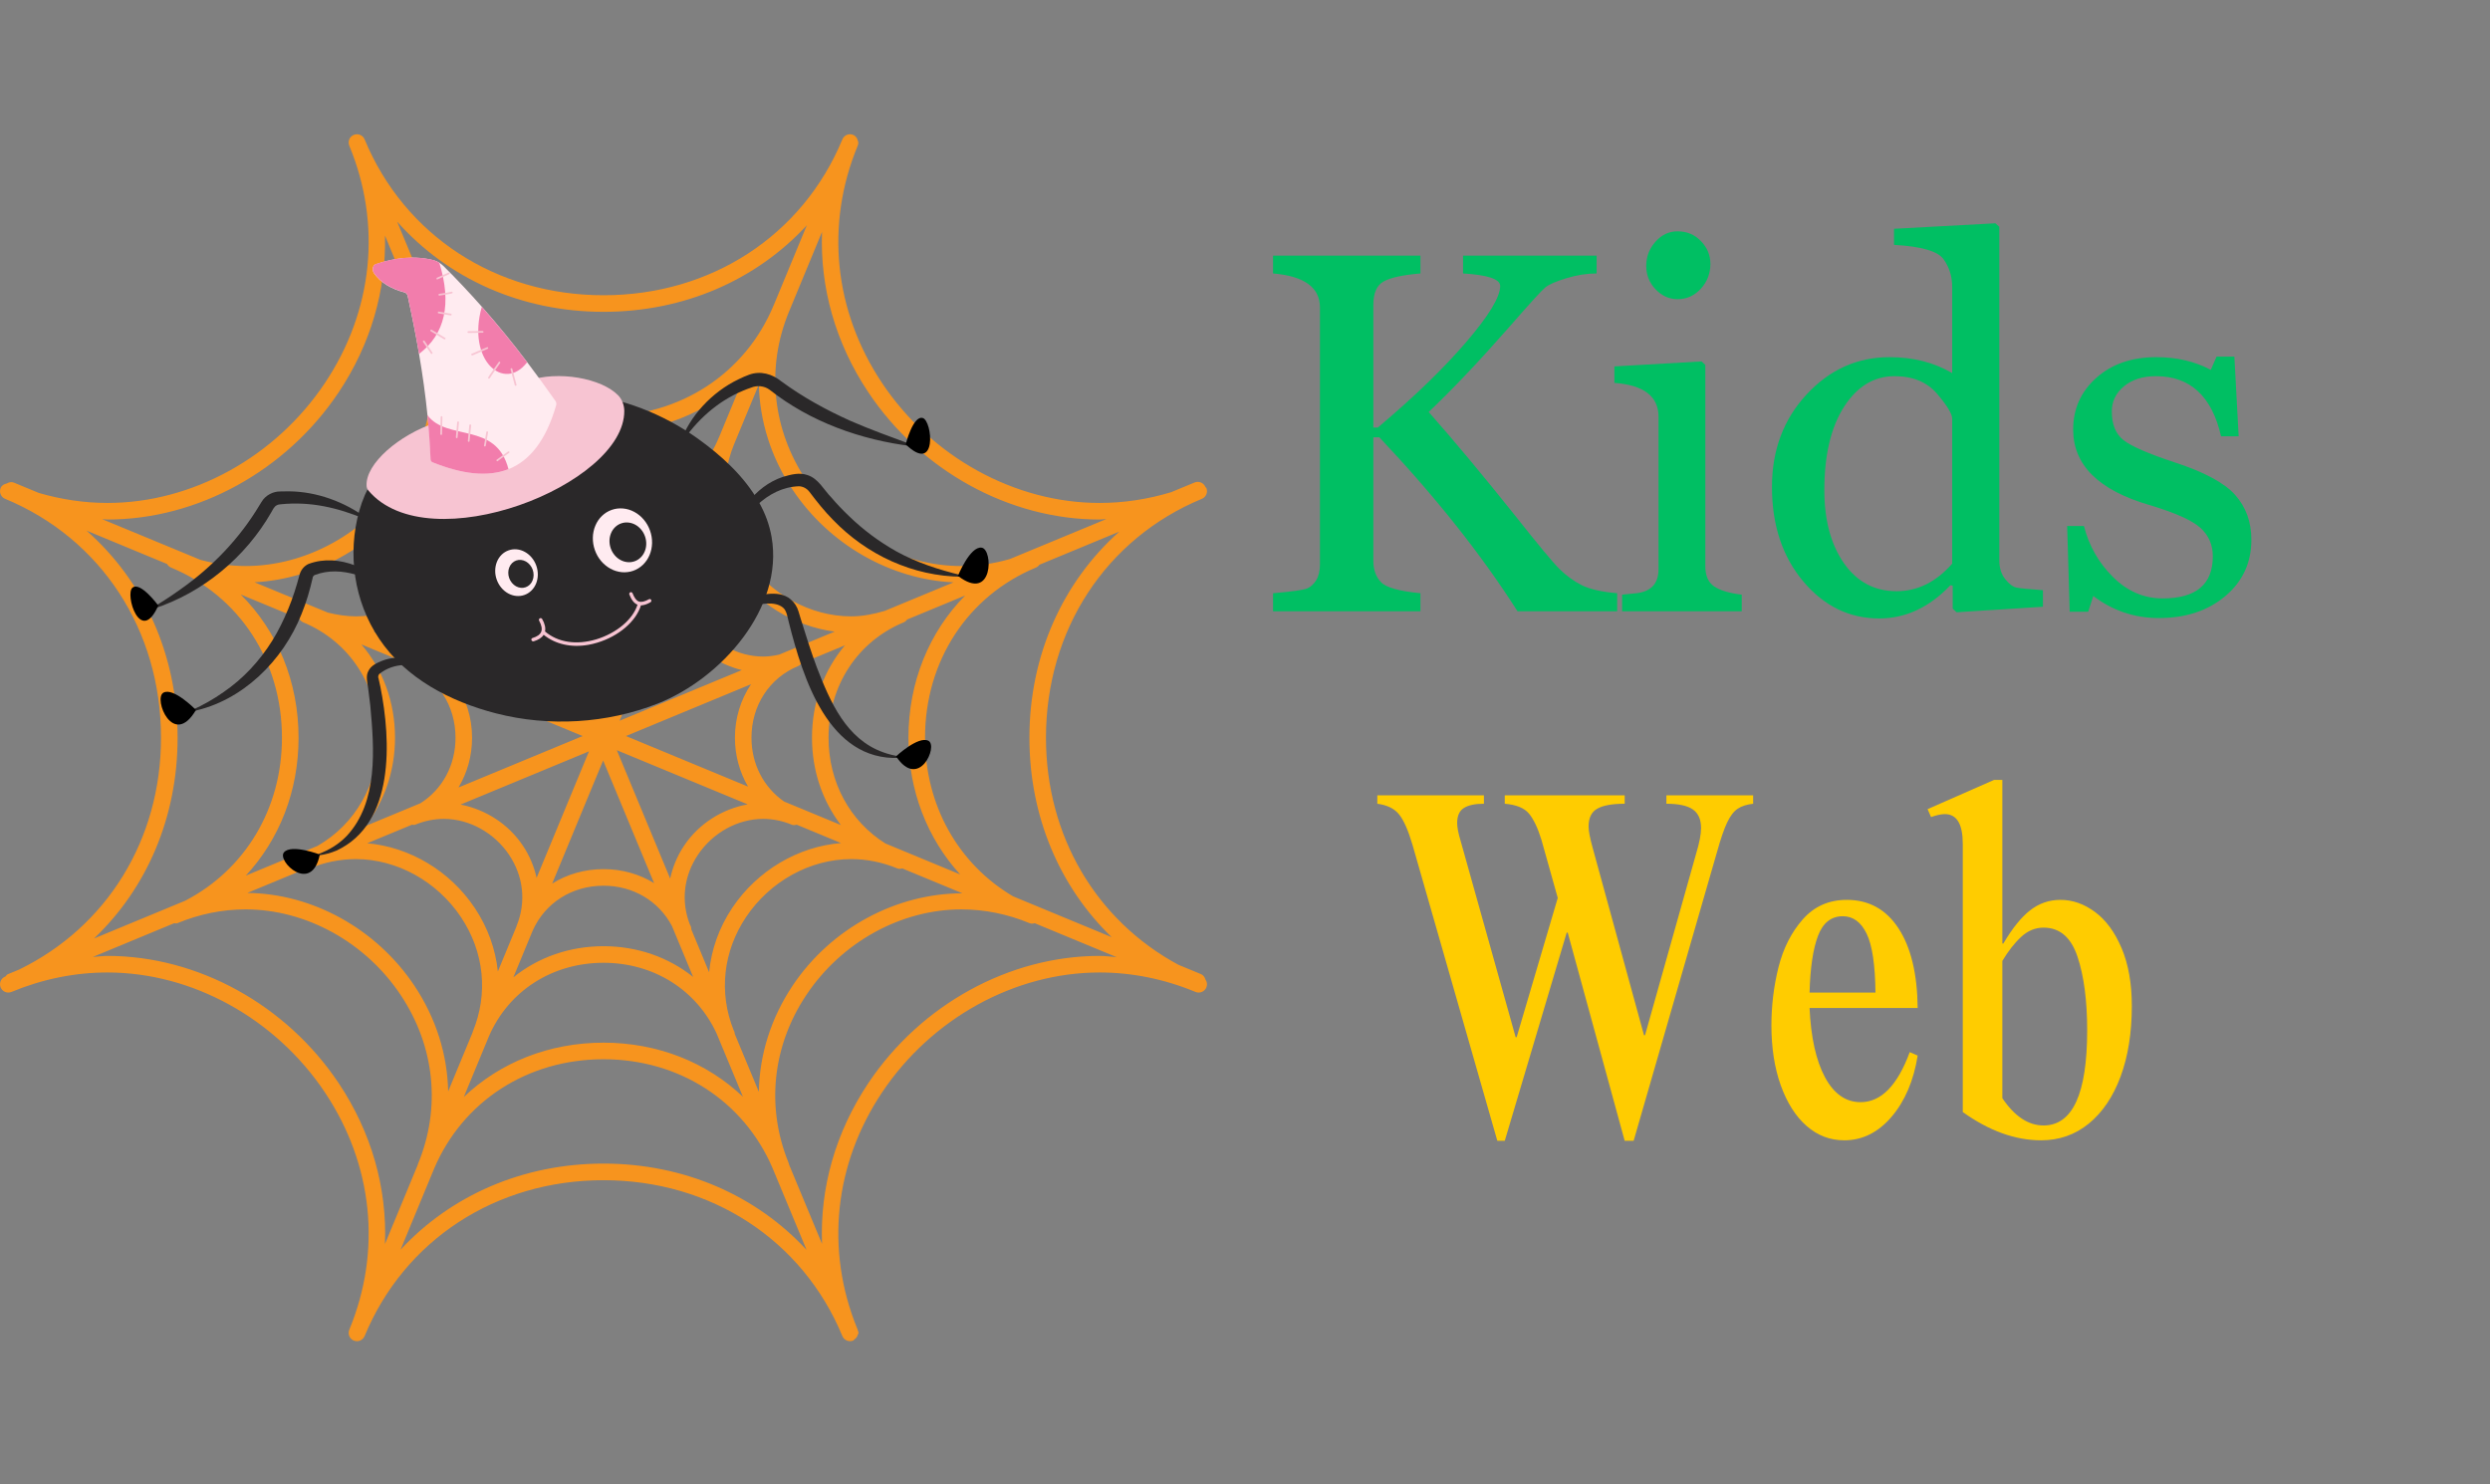 <?xml version="1.0" encoding="UTF-8"?>
<svg xmlns="http://www.w3.org/2000/svg" xmlns:xlink="http://www.w3.org/1999/xlink" width="510" zoomAndPan="magnify" viewBox="0 0 382.5 228" height="304" preserveAspectRatio="xMidYMid meet" version="1.0">
  <rect x="0" y="0" width="382.5" height="228" fill="#808080" stroke="none"/>
  <defs>
    <g></g>
    <clipPath id="44a9185de5">
      <path d="M 0 20.621 L 185.41 20.621 L 185.41 206.031 L 0 206.031 Z M 0 20.621 " clip-rule="nonzero"></path>
    </clipPath>
    <clipPath id="2929bcffa5">
      <path d="M 57 39.207 L 86 39.207 L 86 73 L 57 73 Z M 57 39.207 " clip-rule="nonzero"></path>
    </clipPath>
    <clipPath id="677650fc6d">
      <path d="M 57 39.207 L 69 39.207 L 69 55 L 57 55 Z M 57 39.207 " clip-rule="nonzero"></path>
    </clipPath>
  </defs>
  <g clip-path="url(#44a9185de5)">
    <path fill="#f7941e" d="M 185.176 150.484 C 185.074 150.121 184.859 149.801 184.488 149.641 L 181.008 148.203 C 168.406 141.402 160.676 128.43 160.676 113.328 C 160.676 96.809 169.852 82.75 184.625 76.629 C 185.109 76.426 185.41 75.953 185.41 75.453 C 185.41 75.293 185.379 75.125 185.316 74.965 C 185.281 74.898 185.203 74.879 185.168 74.82 C 185.164 74.816 185.168 74.812 185.168 74.809 C 184.898 74.16 184.152 73.852 183.504 74.121 L 179.906 75.609 C 176.297 76.703 172.613 77.262 168.906 77.262 C 155.891 77.262 143.094 70.207 135.508 58.855 C 128.109 47.781 126.742 34.488 131.758 22.383 C 131.82 22.227 131.855 22.059 131.852 21.895 C 131.852 21.781 131.789 21.684 131.758 21.574 C 131.73 21.488 131.727 21.418 131.688 21.34 C 131.551 21.074 131.359 20.844 131.066 20.723 C 130.41 20.445 129.672 20.762 129.402 21.41 C 123.285 36.18 109.223 45.355 92.707 45.355 C 76.188 45.355 62.125 36.18 56.008 21.41 C 55.742 20.762 54.996 20.453 54.344 20.723 C 53.855 20.922 53.559 21.398 53.559 21.895 C 53.559 22.059 53.59 22.227 53.656 22.383 C 58.672 34.492 57.305 47.785 49.902 58.855 C 42.316 70.207 29.52 77.262 16.508 77.262 C 12.957 77.262 9.434 76.73 5.977 75.73 L 2.141 74.141 C 1.75 73.98 1.363 74.078 1.027 74.277 C 0.629 74.359 0.266 74.559 0.098 74.965 C 0.031 75.125 0.004 75.293 0.004 75.453 C 0.004 75.953 0.297 76.426 0.789 76.629 C 15.559 82.75 24.734 96.809 24.734 113.328 C 24.734 128.996 16.41 142.371 2.949 148.938 L 1.176 149.668 C 1.023 149.73 0.965 149.883 0.855 149.992 C 0.832 150.004 0.812 150.016 0.789 150.023 C 0.297 150.227 0.004 150.703 0.004 151.199 C 0.004 151.363 0.031 151.527 0.098 151.688 C 0.367 152.34 1.113 152.645 1.762 152.379 C 6.543 150.398 11.508 149.391 16.508 149.391 C 29.52 149.391 42.316 156.449 49.902 167.801 C 57.305 178.875 58.668 192.168 53.656 204.27 C 53.59 204.43 53.559 204.598 53.559 204.758 C 53.559 205.258 53.855 205.73 54.344 205.934 C 54.992 206.207 55.742 205.895 56.008 205.246 C 62.129 190.477 76.188 181.301 92.707 181.301 C 109.223 181.301 123.285 190.477 129.402 205.246 C 129.605 205.738 130.082 206.027 130.582 206.027 C 130.742 206.027 130.91 206 131.066 205.934 C 131.152 205.902 131.172 205.809 131.242 205.762 C 131.406 205.66 131.512 205.547 131.617 205.387 C 131.684 205.277 131.727 205.18 131.758 205.055 C 131.789 204.949 131.883 204.875 131.883 204.758 C 131.883 204.605 131.805 204.484 131.758 204.348 C 131.746 204.324 131.766 204.297 131.758 204.27 L 131.66 204.039 C 126.758 191.996 128.156 178.805 135.508 167.801 C 143.094 156.449 155.891 149.391 168.906 149.391 C 173.906 149.391 178.863 150.398 183.648 152.379 C 184.297 152.648 185.043 152.34 185.316 151.688 C 185.379 151.527 185.41 151.363 185.41 151.199 C 185.41 150.941 185.324 150.695 185.176 150.484 Z M 158.133 113.328 C 158.133 125.406 162.766 136.246 170.77 143.965 L 155.609 137.688 C 147.195 132.715 142.098 123.707 142.098 113.328 C 142.102 101.559 148.633 91.539 159.156 87.18 C 159.379 87.086 159.547 86.93 159.676 86.75 L 171.934 81.672 C 163.234 89.441 158.133 100.691 158.133 113.328 Z M 102.949 134.969 L 94.754 115.246 L 114.852 123.566 C 110.977 124.262 107.363 126.504 105.078 129.922 C 104.023 131.504 103.328 133.215 102.949 134.969 Z M 80.332 129.922 C 78.086 126.555 74.547 124.332 70.746 123.598 L 90.477 115.422 L 82.43 134.852 C 82.047 133.137 81.367 131.465 80.332 129.922 Z M 82.363 92.07 L 90.039 110.535 L 71.621 102.914 C 75.086 102.012 78.258 99.844 80.332 96.734 C 81.312 95.27 81.969 93.691 82.363 92.07 Z M 105.078 96.734 C 107.188 99.891 110.426 102.066 113.957 102.938 L 95.18 110.719 L 102.996 91.848 C 103.379 93.547 104.059 95.203 105.078 96.734 Z M 92.648 110.176 L 84.559 90.715 C 86.883 92.258 89.672 93.141 92.707 93.141 C 95.641 93.141 98.359 92.328 100.637 90.883 Z M 89.5 113.07 L 70.43 120.973 C 71.766 118.754 72.516 116.141 72.516 113.328 C 72.516 110.195 71.57 107.336 69.934 104.969 Z M 92.652 116.824 L 100.48 135.668 C 98.238 134.285 95.578 133.516 92.707 133.516 C 89.793 133.516 87.09 134.309 84.82 135.738 Z M 96.156 113.07 L 115.371 105.109 C 113.801 107.449 112.895 110.262 112.895 113.328 C 112.895 116.086 113.629 118.645 114.91 120.836 Z M 119.691 100.562 C 118.879 100.746 118.055 100.859 117.223 100.859 C 113.324 100.859 109.48 98.734 107.199 95.32 C 104.992 92.023 104.582 88.074 106.051 84.469 L 108.938 77.492 C 109.301 80.875 110.477 84.184 112.488 87.191 C 116.133 92.645 122.023 96.227 128.215 97.027 Z M 103.734 83.398 C 103.73 83.41 103.719 83.41 103.719 83.418 C 101.883 87.844 97.664 90.594 92.707 90.594 C 87.746 90.594 83.527 87.844 81.695 83.418 C 81.641 83.281 81.496 83.23 81.406 83.129 L 78.559 76.277 C 82.367 79.477 87.289 81.301 92.707 81.301 C 98.008 81.301 102.824 79.547 106.598 76.48 Z M 79.684 85.625 C 80.645 88.902 80.188 92.367 78.215 95.32 C 75.93 98.734 72.09 100.859 68.188 100.859 C 67.512 100.859 66.844 100.777 66.176 100.656 L 57.355 97.004 C 63.492 96.168 69.316 92.598 72.926 87.191 C 74.867 84.285 76.043 81.094 76.445 77.832 Z M 62.195 101.766 C 62.332 102 62.527 102.203 62.797 102.316 C 67.223 104.148 69.973 108.367 69.973 113.328 C 69.973 117.574 67.941 121.273 64.578 123.398 L 56.105 126.91 C 59.016 123.184 60.68 118.484 60.68 113.328 C 60.68 107.824 58.805 102.828 55.512 98.996 Z M 63.285 126.691 C 63.449 126.691 63.609 126.758 63.77 126.691 C 65.207 126.098 66.691 125.797 68.188 125.797 C 72.09 125.797 75.934 127.922 78.215 131.336 C 80.434 134.656 80.844 138.637 79.344 142.262 C 79.328 142.293 79.332 142.324 79.324 142.355 L 76.477 149.234 C 76.125 145.828 74.945 142.492 72.922 139.465 C 69.121 133.777 62.914 130.109 56.41 129.539 Z M 81.809 143.004 C 83.695 138.727 87.836 136.062 92.707 136.062 C 97.281 136.062 101.199 138.422 103.223 142.258 L 106.473 150.074 C 102.715 147.07 97.945 145.355 92.707 145.355 C 87.43 145.355 82.625 147.094 78.859 150.137 Z M 106.191 142.762 C 106.191 142.754 106.195 142.754 106.195 142.75 C 106.195 142.484 106.117 142.242 105.984 142.039 C 104.586 138.477 105.023 134.586 107.199 131.336 C 109.48 127.918 113.32 125.797 117.223 125.797 C 118.723 125.797 120.207 126.098 121.637 126.691 C 121.891 126.797 122.148 126.75 122.395 126.691 L 129.199 129.512 C 122.629 130.027 116.32 133.723 112.488 139.461 C 110.438 142.523 109.266 145.906 108.93 149.352 Z M 120.453 123.133 C 117.328 120.969 115.438 117.41 115.438 113.328 C 115.438 108.367 118.188 104.148 122.613 102.316 C 122.832 102.227 122.988 102.07 123.125 101.895 L 129.793 99.133 C 126.574 102.945 124.734 107.887 124.734 113.328 C 124.734 118.402 126.344 123.043 129.172 126.742 Z M 135.895 93.848 C 134.203 94.344 132.488 94.684 130.75 94.684 C 124.465 94.684 118.277 91.273 114.605 85.777 C 111.059 80.465 110.387 74.105 112.746 68.293 L 116.57 59.062 C 116.703 64.695 118.43 70.262 121.766 75.246 C 127.406 83.688 136.828 89.012 146.477 89.461 Z M 110.449 67.18 C 110.449 67.184 110.438 67.188 110.438 67.191 C 107.484 74.324 100.691 78.754 92.707 78.754 C 84.723 78.754 77.93 74.324 74.973 67.191 C 74.91 67.035 74.754 66.973 74.645 66.859 L 70.871 57.785 C 76.465 63.305 84.16 66.484 92.707 66.484 C 101.086 66.484 108.645 63.422 114.211 58.098 Z M 73.422 70.555 C 74.801 75.719 73.898 81.148 70.809 85.777 C 67.137 91.273 60.949 94.684 54.66 94.684 C 53.211 94.684 51.77 94.449 50.348 94.102 L 39.105 89.449 C 48.699 88.945 58.043 83.641 63.652 75.246 C 66.891 70.395 68.617 64.988 68.828 59.508 Z M 45.973 95.047 C 46.105 95.281 46.297 95.484 46.566 95.598 C 53.699 98.551 58.133 105.344 58.133 113.328 C 58.133 120.445 54.594 126.598 48.773 129.949 L 37.758 134.512 C 42.898 128.977 45.863 121.551 45.863 113.328 C 45.863 104.691 42.605 96.93 36.977 91.324 Z M 47.062 133.414 C 47.227 133.414 47.383 133.48 47.543 133.414 C 49.855 132.457 52.25 131.973 54.664 131.973 C 60.949 131.973 67.137 135.387 70.805 140.879 C 74.379 146.223 75.039 152.645 72.621 158.488 C 72.605 158.523 72.609 158.562 72.598 158.598 L 68.844 167.66 C 68.727 162.004 66.992 156.414 63.648 151.406 C 57.824 142.691 48.016 137.266 37.996 137.172 Z M 75.102 159.207 C 78.117 152.23 84.82 147.902 92.707 147.902 C 100.41 147.902 106.969 152.051 110.074 158.746 L 114.121 168.477 C 108.562 163.203 101.039 160.172 92.707 160.172 C 84.348 160.172 76.809 163.219 71.25 168.512 Z M 112.879 158.852 C 112.855 158.641 112.812 158.43 112.699 158.262 C 110.387 152.48 111.078 146.156 114.602 140.879 C 118.277 135.387 124.461 131.973 130.75 131.973 C 133.16 131.973 135.555 132.457 137.867 133.414 C 138.121 133.516 138.379 133.469 138.625 133.414 L 147.844 137.23 C 137.719 137.223 127.672 142.57 121.762 151.406 C 118.406 156.434 116.672 162.043 116.566 167.719 Z M 136.004 129.57 C 130.562 126.145 127.277 120.184 127.277 113.328 C 127.277 105.344 131.711 98.551 138.84 95.598 C 139.062 95.504 139.227 95.344 139.359 95.168 L 148.266 91.477 C 142.734 97.074 139.555 104.773 139.551 113.328 C 139.551 121.461 142.453 128.809 147.492 134.328 Z M 133.391 60.27 C 141.441 72.324 155.051 79.809 168.906 79.809 C 169.258 79.809 169.605 79.742 169.957 79.734 L 155.137 85.875 C 152.688 86.578 150.191 86.957 147.68 86.957 C 138.41 86.957 129.289 81.926 123.883 73.832 C 118.621 65.965 117.645 56.523 121.184 47.922 L 126.277 35.617 C 125.949 44.172 128.34 52.711 133.391 60.27 Z M 92.707 47.902 C 105.105 47.902 116.188 43.004 123.941 34.605 L 118.863 46.867 C 118.859 46.871 118.855 46.875 118.852 46.879 C 114.496 57.398 104.473 63.938 92.707 63.938 C 80.938 63.938 70.918 57.398 66.559 46.879 C 66.488 46.699 66.312 46.621 66.18 46.5 L 61.004 34.047 C 68.773 42.781 80.043 47.902 92.707 47.902 Z M 16.508 79.809 C 30.359 79.809 43.969 72.32 52.023 60.27 C 56.961 52.879 59.34 44.555 59.137 36.191 L 65.285 50.977 C 67.473 58.719 66.172 66.887 61.531 73.832 C 56.125 81.926 47.004 86.953 37.73 86.953 C 35.398 86.953 33.078 86.617 30.793 86.004 L 15.684 79.75 C 15.961 79.754 16.23 79.809 16.508 79.809 Z M 27.281 113.328 C 27.281 100.602 22.109 89.293 13.301 81.516 L 25.66 86.637 C 25.797 86.871 25.988 87.07 26.258 87.18 C 36.777 91.539 43.312 101.559 43.312 113.328 C 43.312 124.242 37.645 133.594 28.434 138.375 L 14.438 144.172 C 22.574 136.445 27.281 125.512 27.281 113.328 Z M 52.02 166.383 C 43.969 154.332 30.359 146.844 16.508 146.844 C 15.754 146.844 15.004 146.965 14.254 147.008 L 26.758 141.824 C 26.918 141.824 27.074 141.895 27.234 141.824 C 30.637 140.414 34.172 139.699 37.73 139.699 C 47.004 139.699 56.125 144.727 61.531 152.824 C 66.801 160.711 67.777 170.18 64.207 178.805 C 64.188 178.84 64.195 178.883 64.18 178.922 L 59.133 191.113 C 59.48 182.535 57.09 173.973 52.02 166.383 Z M 92.707 178.75 C 80.34 178.75 69.281 183.621 61.531 191.98 L 66.707 179.48 C 71.129 169.145 81.051 162.719 92.707 162.719 C 104.324 162.719 114.211 169.105 118.652 179.387 L 123.902 192.008 C 116.152 183.629 105.086 178.75 92.707 178.75 Z M 133.391 166.383 C 128.324 173.961 125.938 182.516 126.277 191.086 L 121.215 178.914 C 121.18 178.797 121.18 178.672 121.113 178.574 C 117.652 170.012 118.652 160.645 123.879 152.824 C 129.289 144.727 138.406 139.699 147.68 139.699 C 151.238 139.699 154.773 140.414 158.18 141.824 C 158.441 141.934 158.699 141.887 158.949 141.824 L 171.523 147.031 C 170.652 146.977 169.781 146.844 168.906 146.844 C 155.051 146.844 141.441 154.332 133.391 166.383 Z M 133.391 166.383 " fill-opacity="1" fill-rule="nonzero"></path>
  </g>
  <path fill="#2a2829" d="M 118.527 82.5 C 118.207 80.664 117.562 78.848 116.535 77.066 C 114.262 73.09 110.75 69.91 107.051 67.277 C 101.816 63.566 95.613 61.145 89.203 60.5 C 76.703 59.211 58.949 65.082 55.195 78.449 C 53.336 85.094 54.379 92.348 58.23 98.102 C 62.328 104.238 69.211 107.797 76.23 109.594 C 84.348 111.68 93.242 111.148 101.039 108.082 C 110.863 104.199 120.426 93.332 118.527 82.5 Z M 118.527 82.5 " fill-opacity="1" fill-rule="nonzero"></path>
  <path fill="#f7c4d2" d="M 100.035 92.156 C 99.957 92.023 99.809 91.988 99.676 92.062 C 99.027 92.422 98.516 92.535 98.137 92.402 C 97.758 92.27 97.453 91.855 97.172 91.137 C 97.113 91.004 96.961 90.926 96.828 90.984 C 96.695 91.039 96.621 91.191 96.676 91.324 C 97.02 92.195 97.418 92.688 97.93 92.895 C 97.207 95.168 94.703 97.27 91.594 98.215 C 88.539 99.125 85.695 98.691 83.723 97.004 C 83.836 96.457 83.703 95.832 83.285 95.094 C 83.211 94.961 83.059 94.922 82.926 94.98 C 82.793 95.055 82.754 95.207 82.812 95.34 C 83.211 96.059 83.305 96.645 83.133 97.062 C 82.965 97.477 82.508 97.801 81.805 98.008 C 81.672 98.047 81.578 98.199 81.637 98.328 C 81.672 98.461 81.805 98.539 81.938 98.52 C 81.957 98.52 81.957 98.52 81.977 98.52 C 82.719 98.293 83.23 97.969 83.512 97.516 C 85.316 98.973 87.762 99.523 90.418 99.051 C 90.855 98.973 91.309 98.859 91.746 98.727 C 95.047 97.742 97.703 95.453 98.461 92.992 C 98.574 92.992 98.688 92.992 98.82 92.953 C 99.16 92.895 99.523 92.746 99.922 92.516 C 100.055 92.441 100.09 92.289 100.035 92.156 Z M 100.035 92.156 " fill-opacity="1" fill-rule="nonzero"></path>
  <path fill="#ffebf0" d="M 99.855 81.512 C 99.965 81.82 100.047 82.133 100.098 82.453 C 100.152 82.773 100.172 83.094 100.168 83.418 C 100.16 83.738 100.125 84.055 100.062 84.363 C 99.996 84.672 99.906 84.973 99.785 85.258 C 99.664 85.543 99.52 85.812 99.348 86.066 C 99.176 86.316 98.984 86.547 98.766 86.758 C 98.551 86.965 98.316 87.145 98.066 87.301 C 97.812 87.457 97.551 87.586 97.27 87.684 C 96.992 87.781 96.707 87.848 96.41 87.883 C 96.117 87.922 95.82 87.926 95.523 87.898 C 95.223 87.871 94.93 87.812 94.637 87.723 C 94.344 87.637 94.062 87.516 93.789 87.367 C 93.516 87.219 93.258 87.047 93.012 86.844 C 92.766 86.645 92.539 86.422 92.332 86.176 C 92.125 85.93 91.941 85.664 91.781 85.383 C 91.621 85.098 91.488 84.805 91.379 84.496 C 91.27 84.191 91.191 83.875 91.137 83.555 C 91.086 83.234 91.062 82.914 91.07 82.594 C 91.074 82.273 91.109 81.957 91.176 81.648 C 91.238 81.336 91.332 81.039 91.453 80.754 C 91.57 80.465 91.719 80.195 91.887 79.945 C 92.059 79.691 92.254 79.461 92.469 79.254 C 92.684 79.047 92.918 78.863 93.168 78.707 C 93.422 78.551 93.688 78.426 93.965 78.328 C 94.242 78.23 94.531 78.16 94.824 78.125 C 95.117 78.09 95.414 78.086 95.715 78.113 C 96.012 78.141 96.309 78.195 96.598 78.285 C 96.891 78.375 97.172 78.492 97.445 78.641 C 97.719 78.789 97.98 78.965 98.223 79.164 C 98.469 79.367 98.695 79.59 98.902 79.836 C 99.109 80.082 99.293 80.348 99.453 80.629 C 99.613 80.91 99.75 81.207 99.855 81.512 Z M 99.855 81.512 " fill-opacity="1" fill-rule="nonzero"></path>
  <path fill="#2a2829" d="M 99.078 82.387 C 99.215 82.773 99.281 83.168 99.273 83.57 C 99.266 83.973 99.188 84.355 99.035 84.715 C 98.887 85.074 98.676 85.387 98.406 85.648 C 98.137 85.906 97.828 86.102 97.477 86.223 C 97.129 86.344 96.77 86.391 96.395 86.355 C 96.02 86.32 95.66 86.211 95.316 86.023 C 94.973 85.84 94.672 85.59 94.414 85.281 C 94.156 84.973 93.957 84.625 93.82 84.238 C 93.684 83.852 93.621 83.457 93.625 83.055 C 93.633 82.648 93.715 82.27 93.863 81.91 C 94.012 81.547 94.223 81.238 94.492 80.977 C 94.762 80.715 95.074 80.523 95.422 80.402 C 95.77 80.277 96.133 80.234 96.508 80.27 C 96.879 80.305 97.238 80.414 97.582 80.598 C 97.926 80.785 98.227 81.035 98.484 81.344 C 98.746 81.652 98.941 82 99.078 82.387 Z M 99.078 82.387 " fill-opacity="1" fill-rule="nonzero"></path>
  <path fill="#ffebf0" d="M 82.383 86.898 C 82.543 87.355 82.621 87.816 82.617 88.293 C 82.609 88.766 82.523 89.215 82.352 89.637 C 82.18 90.059 81.938 90.422 81.625 90.727 C 81.316 91.031 80.957 91.258 80.555 91.398 C 80.152 91.539 79.734 91.59 79.297 91.547 C 78.863 91.504 78.449 91.371 78.051 91.152 C 77.652 90.93 77.301 90.637 76.996 90.27 C 76.695 89.906 76.465 89.496 76.301 89.039 C 76.141 88.586 76.062 88.121 76.07 87.648 C 76.078 87.172 76.164 86.723 76.336 86.301 C 76.508 85.879 76.75 85.516 77.059 85.211 C 77.371 84.906 77.73 84.684 78.133 84.543 C 78.535 84.398 78.953 84.352 79.387 84.391 C 79.82 84.434 80.238 84.566 80.637 84.789 C 81.035 85.008 81.387 85.305 81.688 85.668 C 81.992 86.035 82.223 86.445 82.383 86.898 Z M 82.383 86.898 " fill-opacity="1" fill-rule="nonzero"></path>
  <path fill="#2a2829" d="M 81.832 87.523 C 81.926 87.793 81.973 88.07 81.969 88.355 C 81.969 88.641 81.914 88.906 81.812 89.16 C 81.711 89.414 81.57 89.629 81.387 89.812 C 81.199 89.992 80.988 90.129 80.75 90.211 C 80.508 90.297 80.262 90.324 80.004 90.297 C 79.742 90.273 79.496 90.191 79.258 90.059 C 79.02 89.926 78.812 89.75 78.633 89.531 C 78.453 89.312 78.312 89.066 78.215 88.793 C 78.121 88.523 78.074 88.242 78.078 87.961 C 78.078 87.676 78.133 87.406 78.234 87.156 C 78.336 86.902 78.477 86.688 78.66 86.504 C 78.848 86.32 79.059 86.188 79.297 86.105 C 79.539 86.02 79.785 85.992 80.043 86.016 C 80.301 86.043 80.551 86.125 80.789 86.258 C 81.023 86.391 81.234 86.566 81.414 86.785 C 81.594 87.004 81.734 87.25 81.832 87.523 Z M 81.832 87.523 " fill-opacity="1" fill-rule="nonzero"></path>
  <path fill="#f7c4d2" d="M 80.992 58.531 C 85.734 56.848 92.465 58.133 94.969 60.746 C 95.559 61.352 95.898 62.262 95.898 63.133 C 95.957 74.492 65.891 86.309 56.617 75.383 C 56.426 75.176 56.312 74.891 56.312 74.605 C 56.145 71.215 61.301 66.805 66.879 64.949 Z M 80.992 58.531 " fill-opacity="1" fill-rule="nonzero"></path>
  <g clip-path="url(#2929bcffa5)">
    <path fill="#ffebf0" d="M 85.449 62.203 C 83.875 67.695 81.352 70.781 78.125 72.07 C 74.883 73.355 70.918 72.809 66.441 71.008 C 66.289 70.953 66.176 70.762 66.156 70.574 C 66.062 68.359 65.91 66.086 65.664 63.758 C 65.359 60.727 64.926 57.602 64.375 54.383 C 63.883 51.488 63.293 48.535 62.629 45.484 C 62.574 45.219 62.383 44.992 62.176 44.938 C 60.012 44.367 58.438 43.383 57.469 42 C 57.109 41.492 57.242 40.754 57.719 40.582 C 60.789 39.559 63.785 39.238 66.672 39.996 C 66.953 40.07 67.219 40.184 67.484 40.355 C 67.715 40.508 67.922 40.676 68.129 40.867 C 70.141 42.871 72.113 44.957 74.031 47.133 C 76.438 49.859 78.754 52.699 80.992 55.652 C 82.469 57.602 83.93 59.609 85.352 61.637 C 85.449 61.805 85.484 62.035 85.449 62.203 Z M 85.449 62.203 " fill-opacity="1" fill-rule="nonzero"></path>
  </g>
  <path fill="#f27dac" d="M 80.973 55.652 C 77.406 60.312 71.676 55.332 74.012 47.133 C 76.418 49.859 78.734 52.699 80.973 55.652 Z M 80.973 55.652 " fill-opacity="1" fill-rule="nonzero"></path>
  <g clip-path="url(#677650fc6d)">
    <path fill="#f27dac" d="M 67.484 40.355 C 69.422 46.641 68.379 51.316 64.375 54.367 C 63.883 51.469 63.293 48.516 62.629 45.465 C 62.574 45.203 62.383 44.973 62.176 44.918 C 60.012 44.348 58.438 43.363 57.469 41.984 C 57.109 41.473 57.242 40.734 57.719 40.562 C 60.789 39.539 63.785 39.219 66.672 39.977 C 66.953 40.07 67.219 40.203 67.484 40.355 Z M 67.484 40.355 " fill-opacity="1" fill-rule="nonzero"></path>
  </g>
  <path fill="#f27dac" d="M 78.109 72.07 C 74.863 73.355 70.898 72.809 66.422 71.008 C 66.273 70.953 66.156 70.762 66.141 70.574 C 66.043 68.359 65.891 66.086 65.645 63.758 C 68.68 67.867 76.211 64.684 78.109 72.07 Z M 78.109 72.07 " fill-opacity="1" fill-rule="nonzero"></path>
  <path fill="#f7c4d2" d="M 67.164 42.93 C 67.184 42.93 67.203 42.93 67.219 42.91 L 69.004 42.117 C 69.078 42.078 69.098 42 69.078 41.945 C 69.043 41.871 68.965 41.852 68.91 41.871 L 67.125 42.664 C 67.051 42.703 67.031 42.777 67.051 42.836 C 67.07 42.91 67.125 42.93 67.164 42.93 Z M 67.164 42.93 " fill-opacity="1" fill-rule="nonzero"></path>
  <path fill="#f7c4d2" d="M 69.477 44.824 C 69.438 44.785 69.363 44.785 69.324 44.824 C 69.191 44.879 68.281 45.031 67.465 45.145 C 67.391 45.164 67.332 45.219 67.352 45.297 C 67.371 45.371 67.43 45.41 67.484 45.41 C 67.484 45.41 67.504 45.41 67.504 45.41 C 69.422 45.125 69.477 45.07 69.516 45.012 C 69.555 44.938 69.535 44.859 69.477 44.824 Z M 69.477 44.824 " fill-opacity="1" fill-rule="nonzero"></path>
  <path fill="#f7c4d2" d="M 69.27 48.191 L 67.41 47.871 C 67.332 47.852 67.258 47.91 67.258 47.984 C 67.238 48.062 67.297 48.137 67.371 48.137 L 69.23 48.457 C 69.23 48.457 69.25 48.457 69.25 48.457 C 69.305 48.457 69.363 48.422 69.383 48.344 C 69.402 48.27 69.344 48.211 69.27 48.191 Z M 69.27 48.191 " fill-opacity="1" fill-rule="nonzero"></path>
  <path fill="#f7c4d2" d="M 68.379 51.902 L 66.309 50.656 C 66.254 50.617 66.156 50.637 66.121 50.691 C 66.082 50.75 66.102 50.844 66.156 50.883 L 68.227 52.113 C 68.246 52.133 68.262 52.133 68.301 52.133 C 68.34 52.133 68.395 52.113 68.414 52.074 C 68.473 52.02 68.453 51.941 68.379 51.902 Z M 68.379 51.902 " fill-opacity="1" fill-rule="nonzero"></path>
  <path fill="#f7c4d2" d="M 65.211 52.359 C 65.172 52.301 65.078 52.281 65.02 52.32 C 64.965 52.359 64.945 52.453 64.98 52.512 L 66.195 54.309 C 66.215 54.348 66.273 54.367 66.309 54.367 C 66.328 54.367 66.367 54.367 66.387 54.348 C 66.441 54.309 66.461 54.215 66.422 54.156 Z M 65.211 52.359 " fill-opacity="1" fill-rule="nonzero"></path>
  <path fill="#f7c4d2" d="M 71.941 51.148 C 71.867 51.148 71.809 51.09 71.809 51.016 C 71.809 50.938 71.867 50.883 71.941 50.883 L 74.145 50.844 C 74.219 50.844 74.277 50.902 74.277 50.977 C 74.277 51.051 74.219 51.109 74.145 51.109 Z M 71.941 51.148 " fill-opacity="1" fill-rule="nonzero"></path>
  <path fill="#f7c4d2" d="M 72.531 54.594 C 72.473 54.594 72.438 54.555 72.398 54.516 C 72.359 54.441 72.398 54.367 72.473 54.348 L 74.809 53.344 C 74.883 53.305 74.961 53.344 74.977 53.418 C 75.016 53.496 74.977 53.57 74.902 53.59 L 72.57 54.594 C 72.57 54.594 72.551 54.594 72.531 54.594 Z M 72.531 54.594 " fill-opacity="1" fill-rule="nonzero"></path>
  <path fill="#f7c4d2" d="M 75.109 58.172 C 75.035 58.172 74.977 58.113 74.977 58.039 C 74.977 57.98 74.977 57.926 76.609 55.613 C 76.648 55.559 76.742 55.539 76.801 55.578 C 76.855 55.613 76.875 55.711 76.836 55.766 C 76.27 56.582 75.34 57.906 75.262 58.059 C 75.223 58.133 75.168 58.172 75.109 58.172 Z M 75.109 58.172 " fill-opacity="1" fill-rule="nonzero"></path>
  <path fill="#f7c4d2" d="M 79.207 59.27 C 79.152 59.27 79.094 59.23 79.074 59.176 L 78.43 56.73 C 78.41 56.656 78.449 56.582 78.523 56.562 C 78.602 56.543 78.676 56.582 78.695 56.656 L 79.34 59.098 C 79.359 59.176 79.32 59.25 79.246 59.27 C 79.227 59.27 79.207 59.27 79.207 59.27 Z M 79.207 59.27 " fill-opacity="1" fill-rule="nonzero"></path>
  <path fill="#f7c4d2" d="M 78.242 69.398 C 78.203 69.344 78.109 69.324 78.051 69.359 C 77.426 69.797 76.363 70.555 76.285 70.629 C 76.25 70.688 76.25 70.781 76.305 70.82 C 76.324 70.84 76.363 70.855 76.402 70.855 C 76.438 70.855 76.477 70.84 76.496 70.801 C 76.57 70.723 77.594 70.004 78.203 69.57 C 78.258 69.531 78.277 69.457 78.242 69.398 Z M 78.242 69.398 " fill-opacity="1" fill-rule="nonzero"></path>
  <path fill="#f7c4d2" d="M 74.863 66.258 C 74.789 66.238 74.711 66.293 74.711 66.371 L 74.352 68.434 C 74.332 68.508 74.391 68.586 74.465 68.586 C 74.465 68.586 74.484 68.586 74.484 68.586 C 74.543 68.586 74.598 68.547 74.617 68.473 L 74.977 66.406 C 74.977 66.352 74.922 66.273 74.863 66.258 Z M 74.863 66.258 " fill-opacity="1" fill-rule="nonzero"></path>
  <path fill="#f7c4d2" d="M 72.246 65.195 C 72.172 65.176 72.113 65.254 72.094 65.309 L 71.867 67.734 C 71.867 67.809 71.926 67.867 71.98 67.883 C 71.98 67.883 71.98 67.883 72 67.883 C 72.074 67.883 72.133 67.828 72.133 67.77 L 72.379 65.328 C 72.379 65.27 72.324 65.195 72.246 65.195 Z M 72.246 65.195 " fill-opacity="1" fill-rule="nonzero"></path>
  <path fill="#f7c4d2" d="M 67.828 63.926 C 67.75 63.926 67.695 63.984 67.695 64.059 L 67.637 66.691 C 67.637 66.766 67.695 66.824 67.77 66.824 C 67.848 66.824 67.902 66.766 67.902 66.691 L 67.961 64.059 C 67.961 63.984 67.902 63.926 67.828 63.926 Z M 67.828 63.926 " fill-opacity="1" fill-rule="nonzero"></path>
  <path fill="#f7c4d2" d="M 70.387 64.742 C 70.312 64.723 70.254 64.797 70.234 64.855 L 70.027 67.164 C 70.027 67.242 70.086 67.297 70.141 67.316 C 70.141 67.316 70.141 67.316 70.16 67.316 C 70.234 67.316 70.293 67.258 70.293 67.203 L 70.5 64.895 C 70.52 64.797 70.465 64.742 70.387 64.742 Z M 70.387 64.742 " fill-opacity="1" fill-rule="nonzero"></path>
  <path fill="#2a2829" d="M 66.422 102.531 C 63.52 102.023 60.582 101.664 58.266 103.535 C 58.098 103.707 58.039 104.027 58.152 104.238 C 58.152 104.238 58.438 105.543 58.438 105.543 C 60.07 113.762 60.676 126.504 51.684 130.668 C 50.832 131.027 49.941 131.273 49.031 131.387 C 49.031 131.387 48.953 131.18 48.953 131.18 C 50.586 130.574 52.102 129.645 53.297 128.379 C 58.117 123.172 57.488 114.992 56.883 108.402 C 56.789 107.531 56.676 106.66 56.559 105.789 C 56.465 104.996 56.145 103.84 56.578 103.102 C 56.977 102.23 57.906 101.832 58.742 101.492 C 61.301 100.508 64.129 101.266 66.52 102.305 C 66.5 102.344 66.422 102.531 66.422 102.531 Z M 66.422 102.531 " fill-opacity="1" fill-rule="nonzero"></path>
  <path fill="#2a2829" d="M 60.754 90.871 C 56.902 88.957 52.578 86.723 48.348 88.332 C 48.254 88.371 48.195 88.426 48.137 88.504 C 48.062 88.578 48.023 88.691 48.023 88.805 C 47.59 90.68 47.059 92.535 46.316 94.336 C 43.492 101.492 37.23 107.684 29.625 109.254 C 29.625 109.254 29.531 109.066 29.531 109.066 C 31.199 108.309 32.812 107.398 34.312 106.34 C 37.348 104.273 39.887 101.531 41.82 98.426 C 42.789 96.871 43.586 95.207 44.289 93.52 C 44.988 91.836 45.539 90.074 46.016 88.297 C 46.203 87.574 46.715 86.934 47.398 86.629 C 52.234 84.848 57.188 87.672 60.848 90.719 C 60.887 90.699 60.754 90.871 60.754 90.871 Z M 60.754 90.871 " fill-opacity="1" fill-rule="nonzero"></path>
  <path fill="#2a2829" d="M 56.258 79.812 C 51.855 77.957 47.684 77.012 43.148 77.465 C 42.922 77.484 42.715 77.504 42.523 77.617 C 42.125 77.785 41.898 78.316 41.688 78.676 C 37.727 85.605 31.145 91.078 23.555 93.52 C 23.555 93.52 23.441 93.332 23.441 93.332 C 24.902 92.461 26.344 91.531 27.73 90.527 C 32.605 87.102 36.816 82.711 39.867 77.598 C 39.867 77.598 40.211 77.047 40.211 77.047 C 40.797 76.082 41.953 75.477 43.074 75.496 C 43.398 75.477 44.043 75.477 44.363 75.477 C 48.688 75.516 52.918 77.086 56.391 79.641 C 56.391 79.625 56.258 79.812 56.258 79.812 Z M 56.258 79.812 " fill-opacity="1" fill-rule="nonzero"></path>
  <path fill="#000000" d="M 24.316 93.027 C 24.316 93.027 21.602 89.316 20.371 90.266 C 19.117 91.191 21.566 99.238 24.316 93.027 Z M 24.316 93.027 " fill-opacity="1" fill-rule="nonzero"></path>
  <path fill="#000000" d="M 30.102 109.066 C 30.102 109.066 26.648 105.523 25.094 106.414 C 23.52 107.324 26.609 115.012 30.102 109.066 Z M 30.102 109.066 " fill-opacity="1" fill-rule="nonzero"></path>
  <path fill="#000000" d="M 49.125 131.273 C 49.125 131.273 44.762 129.609 43.625 130.934 C 42.469 132.258 47.871 137.465 49.125 131.273 Z M 49.125 131.273 " fill-opacity="1" fill-rule="nonzero"></path>
  <path fill="#2a2829" d="M 111.016 96.059 C 112.457 93.73 114.926 91.531 117.902 91.25 C 119.137 91.117 120.48 91.23 121.449 92.062 C 122.02 92.535 122.453 93.199 122.664 93.938 L 123.043 95.188 C 123.781 97.555 124.598 100.184 125.469 102.496 C 127.52 107.816 129.984 113.535 135.656 115.559 C 136.473 115.863 137.324 116.051 138.18 116.223 C 138.18 116.223 138.18 116.43 138.18 116.43 C 127.273 116.922 123.363 104.219 121.184 95.641 C 120.992 94.961 120.879 93.805 120.273 93.332 C 119.059 92.328 116.766 92.707 115.398 93.254 C 113.785 93.898 112.402 95.016 111.148 96.227 Z M 111.016 96.059 " fill-opacity="1" fill-rule="nonzero"></path>
  <path fill="#2a2829" d="M 111.832 83.164 C 113.121 78.98 115.871 74.719 120.254 73.262 C 121.469 72.902 122.797 72.543 124.027 72.977 C 125.719 73.508 126.531 75.23 127.691 76.406 C 128.504 77.371 129.492 78.395 130.402 79.262 C 132.582 81.383 135.031 83.203 137.688 84.699 C 140.738 86.383 144.152 87.52 147.797 88.391 L 147.797 88.598 C 140.227 88.543 133.152 85.246 127.938 79.832 C 126.629 78.508 125.469 77.047 124.352 75.57 C 123.973 75.059 123.363 74.719 122.738 74.699 C 117.711 74.871 114.316 79.246 112.023 83.258 C 112.023 83.258 111.832 83.164 111.832 83.164 Z M 111.832 83.164 " fill-opacity="1" fill-rule="nonzero"></path>
  <path fill="#2a2829" d="M 104.473 68.055 C 105.934 63.91 109.348 60.234 113.445 58.266 C 113.957 58.02 114.527 57.754 115.059 57.566 C 116.801 56.922 118.625 57.434 120.027 58.586 C 123.328 61.012 126.875 62.961 130.668 64.664 C 133.703 65.992 136.891 67.129 140.152 68.34 L 140.113 68.547 C 132.242 67.582 124.484 64.816 118.227 59.875 C 117.41 59.27 116.309 59.156 115.359 59.555 C 115.059 59.648 114.469 59.875 114.164 60.008 C 110.219 61.637 106.957 64.59 104.625 68.148 C 104.664 68.168 104.473 68.055 104.473 68.055 Z M 104.473 68.055 " fill-opacity="1" fill-rule="nonzero"></path>
  <path fill="#000000" d="M 139.129 68.262 C 139.129 68.262 140.246 63.793 141.746 64.211 C 143.242 64.629 144.02 72.977 139.129 68.262 Z M 139.129 68.262 " fill-opacity="1" fill-rule="nonzero"></path>
  <path fill="#000000" d="M 147.152 88.465 C 147.152 88.465 149.008 83.883 150.793 84.129 C 152.594 84.375 152.613 92.648 147.152 88.465 Z M 147.152 88.465 " fill-opacity="1" fill-rule="nonzero"></path>
  <path fill="#000000" d="M 137.648 116.184 C 137.648 116.184 141.062 113.004 142.617 113.797 C 144.172 114.594 141.137 121.449 137.648 116.184 Z M 137.648 116.184 " fill-opacity="1" fill-rule="nonzero"></path>
  <g fill="#00bf63" fill-opacity="1">
    <g transform="translate(191.638, 93.897)">
      <g>
        <path d="M 41.469 0 C 35.945 -8.676 28.875 -17.582 20.25 -26.719 L 19.328 -26.719 L 19.328 -7.734 C 19.328 -6.379 19.719 -5.289 20.5 -4.469 C 21.281 -3.645 23.301 -3.078 26.562 -2.766 L 26.562 0 L 3.922 0 L 3.922 -2.766 C 6.879 -3.023 8.625 -3.27 9.156 -3.5 C 9.695 -3.727 10.16 -4.148 10.547 -4.766 C 10.93 -5.391 11.125 -6.211 11.125 -7.234 L 11.125 -46.656 C 11.125 -49.738 8.723 -51.484 3.922 -51.891 L 3.922 -54.625 L 26.562 -54.625 L 26.562 -51.891 C 23.844 -51.66 21.957 -51.25 20.906 -50.656 C 19.852 -50.07 19.328 -48.879 19.328 -47.078 L 19.328 -28.219 L 20.016 -28.219 C 25.535 -32.863 30.047 -37.223 33.547 -41.297 C 37.055 -45.379 38.812 -48.27 38.812 -49.969 C 38.812 -51.02 36.91 -51.66 33.109 -51.891 L 33.109 -54.625 L 53.625 -54.625 L 53.625 -51.891 C 52.133 -51.891 50.586 -51.645 48.984 -51.156 C 47.379 -50.676 46.297 -50.203 45.734 -49.734 C 45.172 -49.273 43.348 -47.273 40.266 -43.734 C 35.648 -38.473 31.504 -34.098 27.828 -30.609 C 31.734 -26.191 36.176 -20.863 41.156 -14.625 C 44.664 -10.188 46.926 -7.469 47.938 -6.469 C 48.957 -5.469 50.082 -4.648 51.312 -4.016 C 52.551 -3.391 54.375 -2.973 56.781 -2.766 L 56.781 0 Z M 41.469 0 "></path>
      </g>
    </g>
  </g>
  <g fill="#00bf63" fill-opacity="1">
    <g transform="translate(246.337, 93.897)">
      <g>
        <path d="M 11.359 -47.938 C 10.078 -47.938 8.953 -48.441 7.984 -49.453 C 7.023 -50.461 6.547 -51.66 6.547 -53.047 C 6.547 -54.461 7.02 -55.703 7.969 -56.766 C 8.914 -57.828 10.047 -58.359 11.359 -58.359 C 12.797 -58.359 13.992 -57.859 14.953 -56.859 C 15.922 -55.859 16.406 -54.691 16.406 -53.359 C 16.406 -51.891 15.914 -50.617 14.938 -49.547 C 13.957 -48.473 12.766 -47.938 11.359 -47.938 Z M 2.844 0 L 2.844 -2.547 L 4.703 -2.734 C 7.191 -2.91 8.438 -4.156 8.438 -6.469 L 8.438 -29.875 C 8.438 -33.008 6.176 -34.742 1.656 -35.078 L 1.656 -37.609 L 15.047 -38.375 L 15.625 -37.844 L 15.625 -6.922 C 15.625 -5.461 16.078 -4.426 16.984 -3.812 C 17.898 -3.195 19.312 -2.773 21.219 -2.547 L 21.219 0 Z M 2.844 0 "></path>
      </g>
    </g>
  </g>
  <g fill="#00bf63" fill-opacity="1">
    <g transform="translate(269.433, 93.897)">
      <g>
        <path d="M 31.141 0.156 L 30.531 -0.391 L 30.531 -3.922 L 30.188 -4 C 26.945 -0.594 23.301 1.109 19.25 1.109 C 14.656 1.109 10.758 -0.789 7.562 -4.594 C 4.363 -8.406 2.766 -13.238 2.766 -19.094 C 2.766 -24.738 4.535 -29.473 8.078 -33.297 C 11.617 -37.117 15.867 -39.031 20.828 -39.031 C 24.473 -39.031 27.68 -38.211 30.453 -36.578 L 30.453 -49.812 C 30.453 -51.426 30.008 -52.848 29.125 -54.078 C 28.238 -55.316 25.703 -56.051 21.516 -56.281 L 21.516 -58.75 L 37.078 -59.594 L 37.688 -59.062 L 37.688 -7.812 C 37.688 -6.656 37.988 -5.695 38.594 -4.938 C 39.195 -4.188 39.766 -3.754 40.297 -3.641 C 40.836 -3.523 42.203 -3.391 44.391 -3.234 L 44.391 -0.688 Z M 30.453 -29.562 C 30.453 -30.312 29.68 -31.586 28.141 -33.391 C 26.598 -35.203 24.414 -36.109 21.594 -36.109 C 18.438 -36.109 15.848 -34.535 13.828 -31.391 C 11.816 -28.242 10.812 -23.977 10.812 -18.594 C 10.812 -14 11.812 -10.266 13.812 -7.391 C 15.82 -4.516 18.52 -3.078 21.906 -3.078 C 25.133 -3.078 27.984 -4.488 30.453 -7.312 Z M 30.453 -29.562 "></path>
      </g>
    </g>
  </g>
  <g fill="#00bf63" fill-opacity="1">
    <g transform="translate(314.701, 93.897)">
      <g>
        <path d="M 6.859 -2.344 L 6.078 0.078 L 3.234 0.078 L 2.844 -13.094 L 5.422 -13.094 C 6.191 -10.062 7.68 -7.445 9.891 -5.25 C 12.098 -3.062 14.641 -1.969 17.516 -1.969 C 22.648 -1.969 25.219 -4.125 25.219 -8.438 C 25.219 -10.207 24.582 -11.664 23.312 -12.812 C 22.039 -13.969 19.414 -15.141 15.438 -16.328 C 7.656 -18.609 3.766 -22.469 3.766 -27.906 C 3.766 -31.094 4.953 -33.742 7.328 -35.859 C 9.703 -37.973 12.773 -39.031 16.547 -39.031 C 19.68 -39.031 22.469 -38.379 24.906 -37.078 L 25.797 -39.109 L 28.531 -39.109 L 29.188 -26.875 L 26.484 -26.875 C 25.078 -33.031 21.742 -36.109 16.484 -36.109 C 14.453 -36.109 12.812 -35.586 11.562 -34.547 C 10.32 -33.516 9.703 -32.227 9.703 -30.688 C 9.703 -28.707 10.297 -27.242 11.484 -26.297 C 12.68 -25.348 15.297 -24.207 19.328 -22.875 C 23.867 -21.406 26.973 -19.738 28.641 -17.875 C 30.305 -16.02 31.141 -13.719 31.141 -10.969 C 31.141 -7.457 29.805 -4.578 27.141 -2.328 C 24.473 -0.078 21.07 1.047 16.938 1.047 C 13.188 1.047 9.828 -0.082 6.859 -2.344 Z M 6.859 -2.344 "></path>
      </g>
    </g>
  </g>
  <g fill="#ffcc00" fill-opacity="1">
    <g transform="translate(209.903, 174.11)">
      <g>
        <path d="M 18.047 -50.641 C 16.68 -50.641 15.656 -50.422 14.969 -49.984 C 14.281 -49.555 13.938 -48.785 13.938 -47.672 C 13.938 -47.016 14.113 -46.102 14.469 -44.938 L 22.922 -14.781 L 23.078 -14.781 L 29.391 -36.172 L 26.891 -45.078 C 26.328 -46.91 25.688 -48.258 24.969 -49.125 C 24.258 -49.988 23.02 -50.492 21.25 -50.641 L 21.25 -51.938 L 39.672 -51.938 L 39.672 -50.641 C 37.742 -50.641 36.336 -50.383 35.453 -49.875 C 34.566 -49.375 34.125 -48.461 34.125 -47.141 C 34.125 -46.484 34.328 -45.414 34.734 -43.938 L 42.641 -15.078 L 42.797 -15.078 L 50.641 -42.953 C 51.148 -44.629 51.406 -45.945 51.406 -46.906 C 51.406 -48.227 50.984 -49.18 50.141 -49.766 C 49.305 -50.348 47.953 -50.641 46.078 -50.641 L 46.078 -51.938 L 59.406 -51.938 L 59.406 -50.641 C 58.438 -50.535 57.645 -50.281 57.031 -49.875 C 56.426 -49.469 55.883 -48.758 55.406 -47.75 C 54.926 -46.738 54.406 -45.219 53.844 -43.188 L 41.047 1.141 L 39.672 1.141 L 30.922 -30.844 L 30.766 -30.844 L 21.25 1.141 L 20.109 1.141 L 7.078 -44.328 C 6.422 -46.555 5.734 -48.113 5.016 -49 C 4.305 -49.895 3.191 -50.441 1.672 -50.641 L 1.672 -51.938 L 18.047 -51.938 Z M 18.047 -50.641 "></path>
      </g>
    </g>
  </g>
  <g fill="#ffcc00" fill-opacity="1">
    <g transform="translate(270.208, 174.11)">
      <g>
        <path d="M 13.484 -35.875 C 16.879 -35.875 19.531 -34.41 21.438 -31.484 C 23.344 -28.566 24.32 -24.492 24.375 -19.266 L 7.766 -19.266 C 7.973 -14.742 8.758 -11.203 10.125 -8.641 C 11.5 -6.078 13.328 -4.797 15.609 -4.797 C 18.754 -4.797 21.27 -7.359 23.156 -12.484 L 24.375 -11.953 C 23.758 -8.098 22.422 -4.961 20.359 -2.547 C 18.305 -0.141 15.883 1.062 13.094 1.062 C 10.914 1.062 8.988 0.328 7.312 -1.141 C 5.633 -2.609 4.312 -4.688 3.344 -7.375 C 2.383 -10.07 1.906 -13.148 1.906 -16.609 C 1.906 -19.648 2.27 -22.629 3 -25.547 C 3.738 -28.461 4.984 -30.91 6.734 -32.891 C 8.492 -34.879 10.742 -35.875 13.484 -35.875 Z M 7.766 -21.625 L 17.891 -21.625 C 17.848 -25.895 17.395 -28.914 16.531 -30.688 C 15.664 -32.469 14.445 -33.359 12.875 -33.359 C 11.094 -33.359 9.82 -32.352 9.062 -30.344 C 8.301 -28.344 7.867 -25.438 7.766 -21.625 Z M 7.766 -21.625 "></path>
      </g>
    </g>
  </g>
  <g fill="#ffcc00" fill-opacity="1">
    <g transform="translate(296.401, 174.11)">
      <g>
        <path d="M 11.188 -54.297 L 11.188 -29.172 L 11.344 -29.172 C 12.719 -31.504 14.086 -33.203 15.453 -34.266 C 16.828 -35.336 18.379 -35.875 20.109 -35.875 C 21.984 -35.875 23.758 -35.25 25.438 -34 C 27.113 -32.758 28.473 -30.906 29.516 -28.438 C 30.555 -25.977 31.078 -23.023 31.078 -19.578 C 31.078 -15.461 30.504 -11.852 29.359 -8.75 C 28.211 -5.656 26.586 -3.242 24.484 -1.516 C 22.379 0.203 19.93 1.062 17.141 1.062 C 13.172 1.062 9.16 -0.383 5.109 -3.281 L 5.109 -44.469 C 5.109 -47.52 4.191 -49.047 2.359 -49.047 C 1.797 -49.047 1.086 -48.895 0.234 -48.594 L -0.297 -49.812 L 9.906 -54.297 Z M 17.516 -1.219 C 21.984 -1.219 24.219 -6.094 24.219 -15.844 C 24.219 -20.406 23.723 -24.172 22.734 -27.141 C 21.742 -30.117 20.004 -31.609 17.516 -31.609 C 16.242 -31.609 15.098 -31.133 14.078 -30.188 C 13.066 -29.25 12.102 -28.02 11.188 -26.5 L 11.188 -5.406 C 13.07 -2.613 15.18 -1.219 17.516 -1.219 Z M 17.516 -1.219 "></path>
      </g>
    </g>
  </g>
</svg>
